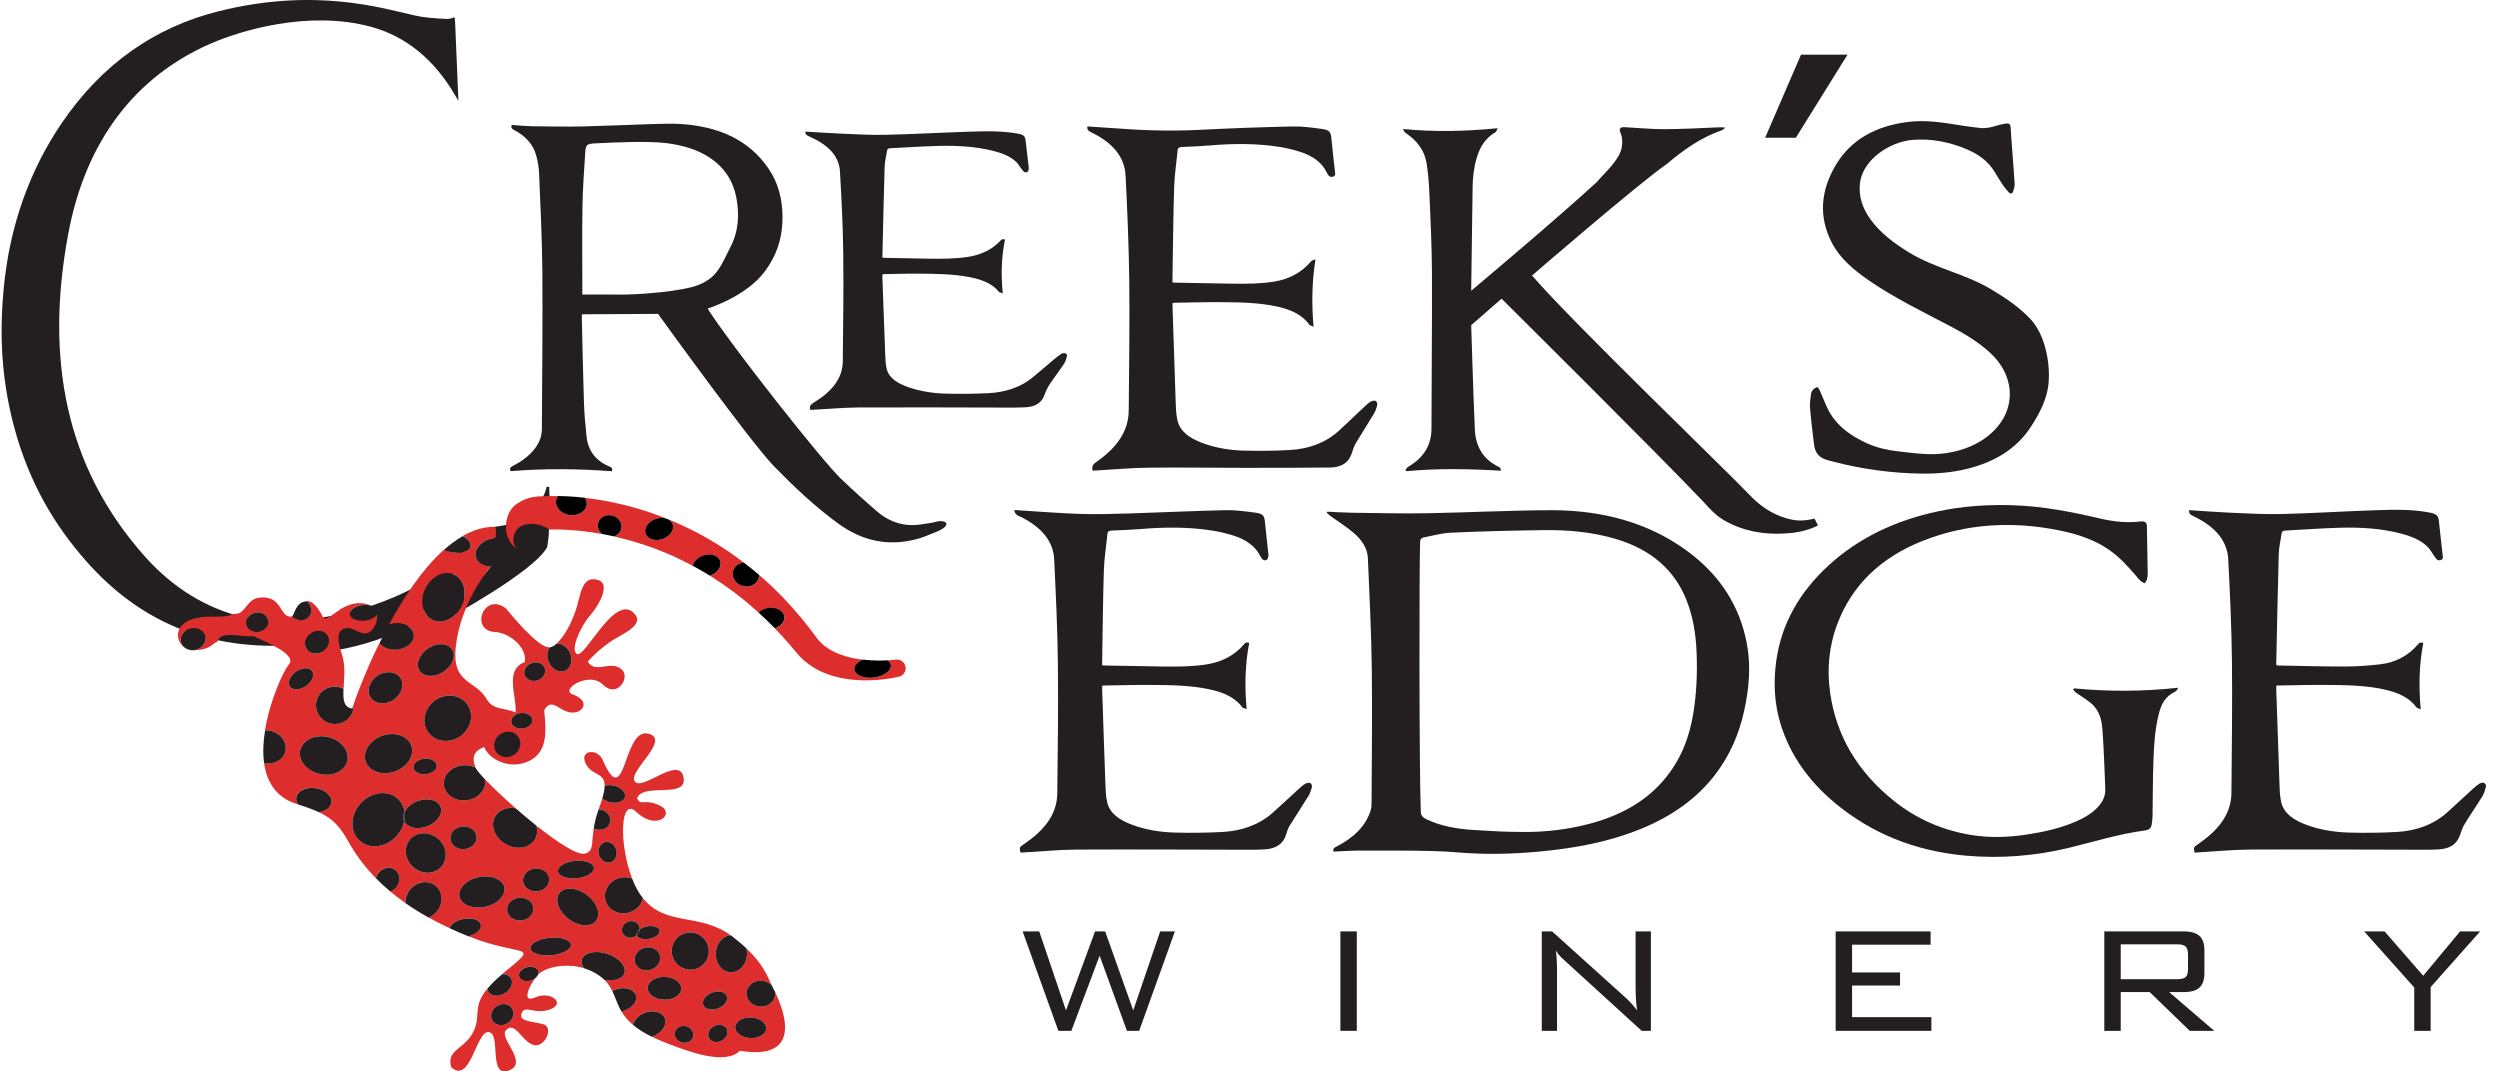 <svg width="161" height="69" viewBox="0 0 161 69" fill="none" xmlns="http://www.w3.org/2000/svg">
<g clip-path="url(#clip0_199_1186)">
<path d="M155.477 66.386V63.594L152.252 59.983H153.568L156.054 62.838L158.429 59.983H159.72L156.534 63.569V66.386H155.475H155.477Z" fill="#231F20"/>
<path d="M135.517 66.386V59.982H140.627C141.093 59.982 141.433 60.079 141.646 60.273C141.859 60.468 141.965 60.783 141.965 61.223V62.65C141.965 63.089 141.859 63.405 141.646 63.6C141.433 63.795 141.093 63.891 140.627 63.891H139.693L142.598 66.386H141.022L138.441 63.891H136.575V66.386H135.517ZM140.218 60.813H136.575V63.06H140.218C140.473 63.06 140.651 63.014 140.754 62.923C140.857 62.831 140.908 62.657 140.908 62.402V61.472C140.908 61.224 140.857 61.053 140.754 60.958C140.651 60.862 140.473 60.814 140.218 60.814V60.813Z" fill="#231F20"/>
<path d="M118.216 66.386V59.982H124.331V60.838H119.274V62.626H122.363V63.469H119.274V65.505H124.381V66.386H118.216Z" fill="#231F20"/>
<path d="M99.29 66.386V59.982H99.954L104.704 64.263C104.934 64.47 105.176 64.739 105.431 65.069C105.365 64.672 105.332 64.147 105.332 63.494V59.982H106.317V66.386H105.726L100.841 61.931C100.66 61.766 100.558 61.671 100.533 61.646C100.402 61.514 100.29 61.368 100.2 61.212C100.249 61.592 100.273 62.059 100.273 62.614V66.387H99.289L99.29 66.386Z" fill="#231F20"/>
<path d="M86.32 66.386V59.982H87.378V66.386H86.32Z" fill="#231F20"/>
<path d="M68.158 66.386L65.857 59.982H66.927L68.649 65.069L70.52 59.982H71.172L72.981 65.069L74.716 59.982H75.664L73.363 66.386H72.575L70.816 61.546L68.994 66.386H68.158Z" fill="#231F20"/>
<path d="M65.327 32.844C66.717 32.93 68.105 33.046 69.496 33.094C70.56 33.131 71.629 33.099 72.695 33.067C74.769 33.004 76.84 32.902 78.913 32.855C79.552 32.84 80.2 32.929 80.835 33.014C81.348 33.082 81.425 33.211 81.463 33.627C81.526 34.321 81.623 35.013 81.686 35.706C81.697 35.827 81.657 36.024 81.563 36.064C81.359 36.15 81.24 35.965 81.181 35.844C80.845 35.154 80.211 34.73 79.393 34.478C78.971 34.349 78.533 34.243 78.091 34.172C76.553 33.928 75.004 33.939 73.45 34.07C72.841 34.122 72.227 34.143 71.615 34.167C71.436 34.175 71.335 34.212 71.319 34.374C71.243 35.148 71.115 35.922 71.09 36.699C71.029 38.672 71.012 40.645 70.979 42.617C70.979 42.686 70.979 42.754 70.979 42.849C71.079 42.853 71.167 42.859 71.255 42.86C72.465 42.882 73.675 42.907 74.885 42.923C75.826 42.935 76.765 42.935 77.696 42.789C78.711 42.628 79.509 42.197 80.1 41.506C80.184 41.407 80.261 41.332 80.451 41.403C80.182 42.791 80.15 44.194 80.284 45.666C80.156 45.615 80.041 45.6 80.002 45.548C79.519 44.895 78.763 44.581 77.904 44.396C76.69 44.135 75.445 44.12 74.203 44.11C73.178 44.101 72.153 44.133 71.128 44.147C71.088 44.147 71.047 44.154 70.98 44.161C70.98 44.248 70.978 44.33 70.98 44.41C71.047 46.423 71.111 48.437 71.187 50.45C71.203 50.863 71.21 51.283 71.308 51.685C71.486 52.424 72.147 52.835 72.935 53.125C73.787 53.439 74.696 53.589 75.62 53.616C76.65 53.647 77.685 53.633 78.714 53.58C79.98 53.513 81.09 53.115 81.964 52.339C82.518 51.848 83.05 51.342 83.596 50.845C83.737 50.717 83.877 50.586 84.043 50.482C84.127 50.429 84.285 50.396 84.374 50.425C84.444 50.449 84.509 50.591 84.49 50.666C84.439 50.872 84.374 51.083 84.26 51.269C83.869 51.908 83.447 52.535 83.054 53.173C82.947 53.348 82.885 53.545 82.828 53.738C82.65 54.33 82.19 54.659 81.445 54.701C81.169 54.717 80.891 54.725 80.614 54.725C76.857 54.719 73.099 54.695 69.342 54.714C68.177 54.719 67.014 54.836 65.849 54.901C65.808 54.904 65.766 54.901 65.725 54.901C65.624 54.589 65.667 54.546 65.948 54.356C67.199 53.513 68.071 52.486 68.088 51.108C68.122 48.307 68.159 45.505 68.127 42.705C68.102 40.478 67.995 38.25 67.889 36.024C67.834 34.87 67.097 34.018 65.945 33.39C65.875 33.352 65.807 33.309 65.73 33.283C65.508 33.208 65.354 33.09 65.327 32.885V32.843V32.844Z" fill="#231F20"/>
<path d="M85.888 54.846C85.818 54.685 85.895 54.61 86.057 54.527C87.147 53.97 87.949 53.222 88.273 52.182C88.318 52.036 88.329 51.882 88.329 51.731C88.34 48.833 88.382 45.935 88.343 43.037C88.311 40.672 88.193 38.307 88.092 35.942C88.065 35.304 87.694 34.755 87.162 34.306C86.695 33.911 86.155 33.574 85.65 33.209C85.569 33.151 85.508 33.075 85.437 33.007C85.454 32.988 85.471 32.971 85.487 32.952C86.01 32.976 86.531 33.014 87.053 33.02C88.695 33.04 90.337 33.082 91.977 33.052C94.302 33.011 97.64 32.855 99.964 32.857C103.234 32.861 106.13 33.678 108.519 35.384C110.754 36.98 112.054 39.036 112.504 41.485C112.767 42.913 112.641 44.354 112.319 45.803C111.999 47.24 111.429 48.614 110.454 49.889C109.276 51.428 107.659 52.568 105.685 53.376C103.989 54.071 102.203 54.468 100.37 54.703C98.735 54.912 97.098 55.018 95.466 54.98C94.04 54.947 93.621 54.837 92.191 54.805C90.635 54.769 89.078 54.775 87.522 54.778C86.981 54.778 86.442 54.821 85.887 54.844L85.888 54.846ZM91.496 52.262C91.505 52.495 91.61 52.64 91.856 52.758C92.808 53.212 93.86 53.389 94.931 53.453C96.306 53.534 96.804 53.574 98.183 53.579C99.54 53.584 100.894 53.425 102.223 53.088C104.213 52.584 105.889 51.695 107.117 50.27C108.258 48.946 108.8 47.471 109.05 45.933C109.26 44.637 109.313 43.341 109.262 42.05C109.217 40.874 109.042 39.724 108.601 38.624C107.84 36.725 106.355 35.386 104.024 34.699C102.559 34.267 101.015 34.121 99.434 34.14C97.716 34.161 95.106 34.221 93.392 34.308C92.82 34.338 92.258 34.502 91.693 34.61C91.537 34.64 91.466 34.728 91.458 34.866C91.396 35.954 91.392 49.499 91.499 52.264L91.496 52.262Z" fill="#231F20"/>
<path d="M133.578 44.332C135.788 44.544 137.997 44.536 140.285 44.291C140.195 44.411 140.167 44.502 140.096 44.534C139.418 44.848 139.185 45.374 139.038 45.938C138.771 46.962 138.716 48.004 138.68 49.042C138.637 50.207 138.645 51.374 138.624 52.54C138.621 52.732 138.599 52.925 138.565 53.115C138.529 53.311 138.424 53.443 138.133 53.482C136.446 53.706 134.857 54.207 133.23 54.601C131.058 55.128 128.834 55.303 126.587 55.103C123.285 54.81 120.501 53.642 118.201 51.737C116.479 50.311 115.304 48.633 114.694 46.708C114.258 45.335 114.199 43.943 114.394 42.542C114.723 40.192 115.872 38.125 117.824 36.356C119.711 34.647 122.056 33.514 124.81 32.929C126.395 32.592 128.007 32.485 129.648 32.538C131.566 32.599 133.406 32.965 135.233 33.39C136.089 33.59 136.945 33.688 137.833 33.584C138.125 33.549 138.253 33.639 138.259 33.879C138.283 34.907 138.3 35.933 138.314 36.961C138.315 37.09 138.287 37.222 138.25 37.349C138.228 37.425 138.162 37.491 138.117 37.563C138.035 37.52 137.937 37.486 137.875 37.429C137.762 37.326 137.668 37.209 137.571 37.095C137.054 36.492 136.523 35.898 135.828 35.411C134.891 34.755 133.769 34.387 132.585 34.15C129.611 33.557 126.7 33.717 123.925 34.791C121.075 35.894 119.267 37.728 118.344 40.13C117.778 41.605 117.642 43.117 117.865 44.648C118.256 47.339 119.584 49.679 121.995 51.596C123.372 52.692 125.002 53.448 126.922 53.769C128.149 53.974 129.371 53.924 130.591 53.735C131.676 53.568 132.729 53.325 133.706 52.898C134.263 52.653 134.765 52.355 135.137 51.935C135.434 51.6 135.599 51.228 135.581 50.814C135.526 49.559 135.492 48.305 135.401 47.051C135.356 46.427 135.243 45.789 134.677 45.3C134.381 45.045 134.017 44.839 133.692 44.605C133.616 44.55 133.57 44.469 133.509 44.4C133.533 44.378 133.556 44.354 133.581 44.332H133.578Z" fill="#231F20"/>
<path d="M140.959 32.852C141.856 32.909 142.734 32.98 143.613 33.017C144.72 33.063 145.83 33.131 146.936 33.104C148.95 33.053 150.963 32.926 152.978 32.859C154.142 32.819 155.314 32.786 156.464 33.008C156.944 33.1 157.035 33.219 157.073 33.62C157.138 34.313 157.229 35.005 157.302 35.699C157.317 35.837 157.384 36.018 157.163 36.074C156.946 36.128 156.869 35.945 156.78 35.831C156.645 35.657 156.556 35.458 156.408 35.293C155.97 34.805 155.336 34.554 154.657 34.371C153.354 34.022 152.006 33.949 150.651 33.987C149.494 34.02 148.338 34.109 147.182 34.169C147.029 34.176 146.953 34.221 146.936 34.348C146.876 34.792 146.764 35.235 146.752 35.68C146.685 38.025 146.642 40.371 146.591 42.716C146.591 42.755 146.599 42.795 146.604 42.845C146.665 42.85 146.713 42.856 146.761 42.858C148.181 42.882 149.601 42.927 151.022 42.923C151.782 42.921 152.548 42.869 153.302 42.779C154.325 42.657 155.115 42.195 155.712 41.507C155.832 41.37 155.833 41.37 156.063 41.396C155.789 42.795 155.762 44.203 155.895 45.681C155.758 45.619 155.652 45.6 155.614 45.548C155.133 44.895 154.376 44.58 153.517 44.395C152.304 44.133 151.057 44.119 149.815 44.109C148.79 44.1 147.765 44.132 146.74 44.146C146.7 44.146 146.659 44.153 146.592 44.159C146.592 44.247 146.589 44.328 146.592 44.408C146.659 46.422 146.724 48.437 146.797 50.45C146.812 50.856 146.818 51.269 146.911 51.665C147.085 52.404 147.736 52.822 148.524 53.116C149.382 53.436 150.301 53.587 151.232 53.616C152.262 53.647 153.297 53.634 154.326 53.58C155.592 53.513 156.701 53.114 157.576 52.338C158.129 51.846 158.661 51.34 159.208 50.843C159.354 50.71 159.505 50.578 159.674 50.467C159.746 50.419 159.889 50.388 159.964 50.415C160.036 50.443 160.116 50.562 160.101 50.626C160.052 50.84 159.996 51.061 159.88 51.253C159.508 51.863 159.097 52.455 158.725 53.063C158.591 53.281 158.511 53.524 158.431 53.761C158.237 54.347 157.788 54.662 157.051 54.701C156.775 54.716 156.497 54.725 156.219 54.724C152.461 54.717 148.705 54.694 144.947 54.712C143.782 54.717 142.619 54.835 141.454 54.901C141.412 54.904 141.371 54.901 141.33 54.901C141.242 54.568 141.275 54.552 141.585 54.341C142.833 53.486 143.693 52.451 143.704 51.061C143.726 48.232 143.769 45.403 143.737 42.574C143.712 40.388 143.611 38.202 143.498 36.017C143.433 34.757 142.578 33.88 141.29 33.257C141.011 33.123 141.011 33.124 140.961 32.854L140.959 32.852Z" fill="#231F20"/>
<path d="M28.658 39.913C28.658 39.851 31.25 37.027 31.648 36.426C31.451 36.413 31.435 34.655 31.848 34.826V33.931C32.093 33.89 32.338 33.848 32.582 33.807C32.744 33.908 32.905 34.011 33.068 34.111C33.215 34.202 33.438 34.976 33.544 35.093C33.664 35.224 35.242 35.222 35.242 35.222C34.455 36.785 28.734 39.898 28.658 39.913Z" fill="#231F20"/>
<path d="M35.394 33.806C35.143 33.813 34.892 33.823 34.901 33.453C34.901 33.408 34.849 33.318 34.826 33.319C34.524 33.334 34.745 33.05 34.624 32.967C34.285 32.84 34.189 33.168 33.979 33.31H33.118C33.103 33.039 34.526 32.2 34.742 32.161C35.066 32.102 35.198 31.346 35.198 31.346L35.37 31.358C35.37 31.358 35.378 31.841 35.395 32.081V33.806H35.394Z" fill="#231F20"/>
<path d="M123.792 30.502C121.823 30.476 119.895 30.215 118.008 29.715C117.97 29.705 117.933 29.694 117.894 29.686C117.188 29.531 116.896 29.239 116.82 28.597C116.728 27.823 116.629 27.048 116.566 26.272C116.541 25.968 116.595 25.659 116.632 25.354C116.643 25.261 116.701 25.163 116.769 25.09C116.833 25.02 116.934 24.958 117.03 24.933C117.06 24.926 117.15 25.048 117.182 25.121C117.341 25.479 117.483 25.844 117.645 26.201C118.145 27.312 119.087 28.035 120.26 28.56C120.89 28.843 121.562 28.99 122.25 29.067C123.041 29.156 123.839 29.276 124.628 29.245C126.189 29.185 127.716 28.592 128.656 27.464C129.841 26.039 129.648 24.118 128.225 22.777C127.452 22.049 126.531 21.494 125.568 20.99C123.858 20.097 121.958 19.163 120.387 18.082C119.405 17.406 118.5 16.654 117.971 15.632C117.085 13.919 117.268 12.219 118.246 10.593C119.218 8.98 120.801 8.126 122.819 7.859C124.042 7.696 125.224 7.907 126.413 8.096C126.778 8.154 127.146 8.198 127.513 8.24C127.882 8.282 128.232 8.204 128.579 8.093C128.756 8.036 128.941 7.996 129.125 7.964C129.385 7.918 129.469 7.985 129.485 8.224C129.514 8.658 129.542 9.094 129.576 9.528C129.633 10.299 129.7 11.07 129.744 11.841C129.754 12.009 129.695 12.185 129.638 12.349C129.591 12.485 129.465 12.496 129.368 12.389C129.223 12.232 129.086 12.068 128.97 11.894C128.784 11.618 128.616 11.33 128.443 11.048C128.044 10.401 127.443 9.951 126.707 9.634C125.599 9.158 124.429 8.912 123.2 9.007C121.673 9.125 119.991 10.287 119.789 11.745C119.669 12.616 119.939 13.414 120.472 14.145C121.111 15.023 122 15.68 122.952 16.264C124.63 17.292 126.55 17.623 128.238 18.636C129.164 19.192 130.051 19.786 130.772 20.558C131.719 21.574 132.048 23.413 131.925 24.705C131.833 25.694 131.344 26.641 130.776 27.506C129.848 28.918 128.44 29.757 126.697 30.189C125.748 30.424 124.775 30.511 123.792 30.501V30.502Z" fill="#231F20"/>
<path d="M115.984 3.521H118.979L115.654 8.868H113.676L115.984 3.521Z" fill="#231F20"/>
<path d="M90.505 30.28C90.565 30.206 90.608 30.106 90.686 30.061C91.665 29.492 92.185 28.694 92.187 27.598C92.192 24.235 92.231 20.873 92.217 17.51C92.209 15.82 92.124 14.128 92.052 12.438C92.023 11.786 91.973 11.129 91.866 10.484C91.73 9.669 91.24 9.041 90.525 8.562C90.445 8.509 90.396 8.418 90.358 8.308C92.379 8.505 94.373 8.462 96.451 8.257C96.386 8.379 96.37 8.481 96.309 8.515C95.648 8.893 95.31 9.477 95.109 10.144C94.921 10.763 94.843 11.398 94.836 12.043C94.809 14.184 94.745 18.724 94.745 18.724C94.745 18.724 100.335 14.035 102.84 11.718C103.395 11.056 104.28 10.337 104.44 9.492C104.502 9.159 104.482 8.835 104.348 8.518C104.255 8.298 104.349 8.176 104.606 8.189C105.461 8.234 106.315 8.319 107.169 8.32C108.09 8.321 109.665 8.247 110.586 8.205C110.747 8.198 110.91 8.189 111.102 8.221C111.031 8.278 110.969 8.358 110.887 8.387C109.534 8.857 108.41 9.657 107.356 10.551C105.453 11.872 98.661 17.744 98.661 17.744C101.39 20.89 111.229 30.346 112.666 31.867C113.323 32.564 114.115 33.124 115.096 33.394C115.545 33.517 116.054 33.6 116.854 33.397C116.924 33.533 116.994 33.67 117.077 33.833C117.044 33.852 116.994 33.885 116.939 33.911C116.298 34.201 115.613 34.323 114.909 34.36C113.545 34.433 112.258 34.201 111.073 33.531C110.528 33.224 110.122 32.789 109.728 32.343C106.898 29.354 96.701 19.236 96.701 19.236L94.745 20.941C94.745 20.941 94.879 25.427 94.981 27.667C95.03 28.72 95.487 29.586 96.556 30.084C96.622 30.115 96.649 30.22 96.672 30.315C94.622 30.194 92.597 30.154 90.574 30.343C90.552 30.322 90.528 30.301 90.507 30.28H90.505Z" fill="#231F20"/>
<path d="M70.367 30.308C70.285 30.043 70.387 29.899 70.634 29.727C71.859 28.876 72.681 27.826 72.691 26.427C72.71 23.674 72.756 20.919 72.725 18.165C72.7 15.884 72.601 13.603 72.489 11.323C72.428 10.056 71.594 9.171 70.333 8.551C70.143 8.457 69.979 8.373 70.029 8.142C70.477 8.171 70.939 8.196 71.4 8.233C73.353 8.389 75.307 8.462 77.271 8.361C79.26 8.258 81.252 8.188 83.244 8.144C83.876 8.13 84.516 8.22 85.145 8.305C85.619 8.368 85.705 8.511 85.742 8.914C85.804 9.611 85.893 10.306 85.966 11.004C85.98 11.143 86.046 11.325 85.831 11.382C85.619 11.439 85.518 11.26 85.46 11.138C85.131 10.443 84.505 10.024 83.707 9.771C83.304 9.643 82.883 9.539 82.46 9.47C80.957 9.226 79.445 9.236 77.928 9.366C77.341 9.417 76.75 9.44 76.161 9.464C75.971 9.471 75.854 9.502 75.836 9.687C75.766 10.467 75.639 11.245 75.616 12.025C75.556 13.994 75.54 15.964 75.507 17.934C75.506 18.016 75.507 18.097 75.507 18.19C75.588 18.196 75.643 18.202 75.698 18.203C76.929 18.226 78.159 18.253 79.39 18.269C80.283 18.28 81.177 18.277 82.061 18.134C83.052 17.974 83.827 17.537 84.416 16.849C84.478 16.776 84.591 16.735 84.716 16.703C84.49 18.139 84.462 19.554 84.593 21.04C84.46 20.979 84.356 20.961 84.319 20.909C83.85 20.25 83.11 19.934 82.272 19.748C81.08 19.483 79.855 19.47 78.634 19.459C77.642 19.451 76.649 19.483 75.657 19.497C75.618 19.497 75.578 19.505 75.511 19.511C75.511 19.599 75.509 19.68 75.511 19.76C75.577 21.785 75.639 23.809 75.712 25.834C75.726 26.248 75.735 26.67 75.829 27.075C76.003 27.818 76.649 28.231 77.417 28.522C78.249 28.838 79.137 28.988 80.038 29.017C81.044 29.048 82.055 29.035 83.059 28.981C84.294 28.914 85.378 28.514 86.232 27.734C86.773 27.24 87.293 26.731 87.825 26.231C87.957 26.108 88.087 25.978 88.242 25.88C88.333 25.823 88.493 25.781 88.585 25.812C88.654 25.835 88.714 25.991 88.695 26.073C88.648 26.273 88.58 26.478 88.471 26.659C88.092 27.295 87.683 27.919 87.304 28.555C87.191 28.744 87.131 28.956 87.065 29.162C86.873 29.773 86.41 30.102 85.645 30.109C83.839 30.125 82.035 30.131 80.229 30.13C78.129 30.13 76.027 30.094 73.927 30.119C72.781 30.132 71.637 30.242 70.492 30.307C70.451 30.31 70.411 30.307 70.363 30.307L70.367 30.308Z" fill="#231F20"/>
<path d="M51.878 8.474C52.658 8.52 53.431 8.577 54.206 8.608C55.15 8.646 56.099 8.703 57.043 8.682C58.84 8.64 60.633 8.536 62.43 8.481C63.456 8.448 64.488 8.419 65.501 8.599C65.957 8.68 66.022 8.763 66.057 9.117C66.112 9.675 66.198 10.231 66.253 10.79C66.263 10.889 66.23 11.049 66.148 11.082C65.968 11.155 65.887 11 65.808 10.907C65.684 10.762 65.603 10.594 65.469 10.456C65.082 10.061 64.523 9.856 63.926 9.708C62.786 9.426 61.606 9.368 60.42 9.397C59.394 9.423 58.369 9.497 57.342 9.545C57.205 9.551 57.144 9.591 57.128 9.693C57.077 10.037 56.981 10.38 56.971 10.726C56.912 12.665 56.871 14.605 56.826 16.544C56.826 16.555 56.832 16.566 56.842 16.598C56.912 16.601 56.99 16.606 57.067 16.607C58.133 16.624 58.758 16.645 59.823 16.659C60.651 16.669 61.48 16.669 62.299 16.55C63.194 16.419 63.893 16.067 64.418 15.508C64.522 15.397 64.523 15.398 64.725 15.421C64.488 16.554 64.46 17.694 64.578 18.89C64.465 18.847 64.363 18.835 64.329 18.792C63.903 18.261 63.236 18.006 62.48 17.855C61.411 17.643 60.314 17.632 59.22 17.623C58.317 17.616 57.855 17.642 56.952 17.654C56.917 17.654 56.882 17.66 56.825 17.667C56.825 17.735 56.822 17.794 56.825 17.854C56.885 19.496 56.941 21.138 57.006 22.78C57.019 23.111 57.024 23.445 57.106 23.767C57.26 24.368 57.834 24.707 58.528 24.946C59.285 25.205 60.092 25.328 60.913 25.35C61.82 25.375 62.732 25.365 63.638 25.321C64.743 25.266 65.717 24.947 66.483 24.321C66.977 23.919 67.449 23.502 67.935 23.095C68.068 22.983 68.209 22.874 68.363 22.778C68.419 22.743 68.541 22.726 68.603 22.748C68.664 22.769 68.731 22.858 68.719 22.905C68.673 23.084 68.627 23.27 68.522 23.431C68.226 23.881 67.886 24.315 67.59 24.765C67.447 24.984 67.338 25.218 67.255 25.454C67.086 25.933 66.686 26.2 66.029 26.231C65.786 26.243 65.541 26.25 65.296 26.25C61.987 26.245 58.678 26.226 55.369 26.24C54.344 26.245 53.319 26.34 52.294 26.393C52.258 26.395 52.221 26.393 52.176 26.393C52.137 26.208 52.153 26.082 52.389 25.939C53.508 25.261 54.263 24.414 54.274 23.285C54.299 20.974 54.333 18.663 54.305 16.354C54.284 14.582 54.195 12.812 54.094 11.042C54.037 10.018 53.285 9.303 52.146 8.803C51.973 8.727 51.834 8.654 51.874 8.474H51.878Z" fill="#231F20"/>
<path d="M37.478 20.251C37.474 20.33 37.466 20.398 37.468 20.467C37.512 22.288 37.547 24.109 37.607 25.93C37.631 26.659 37.697 27.39 37.775 28.116C37.87 29.002 38.341 29.653 39.214 30.03C39.341 30.084 39.493 30.131 39.399 30.348C37.237 30.185 35.062 30.164 32.882 30.343C32.807 30.183 32.855 30.095 33.009 30.016C33.579 29.726 34.088 29.363 34.468 28.856C34.748 28.484 34.896 28.071 34.897 27.615C34.912 24.253 34.953 20.892 34.928 17.53C34.912 15.4 34.803 13.27 34.717 11.142C34.702 10.767 34.633 10.385 34.534 10.021C34.331 9.271 33.813 8.742 33.105 8.372C32.958 8.295 32.892 8.21 32.959 8.045C33.392 8.075 33.829 8.123 34.266 8.129C35.37 8.145 36.475 8.165 37.578 8.141C38.638 8.119 40.687 8.03 41.748 7.998C42.53 7.975 43.321 7.936 44.097 8.004C46.324 8.2 48.219 9.002 49.479 10.837C50.125 11.777 50.384 12.827 50.394 13.938C50.406 15.252 50.05 16.436 49.217 17.527C48.145 18.93 46.142 19.691 45.575 19.866C45.607 19.919 45.64 19.979 45.677 20.037C47.152 22.329 52.94 29.673 54.169 30.844C54.93 31.568 55.712 32.275 56.512 32.961C56.972 33.356 57.515 33.638 58.14 33.76C58.64 33.859 59.133 33.817 59.626 33.722C59.678 33.712 59.983 33.685 60.227 33.614C60.923 33.41 61.441 33.817 60.2 34.29C59.836 34.428 59.544 34.569 59.204 34.67C57.287 35.233 55.556 34.861 53.986 33.72C52.478 32.624 51.143 31.355 49.857 30.04C48.329 28.476 42.379 20.214 42.379 20.214C42.379 20.214 38.607 20.235 37.665 20.239C37.608 20.239 37.549 20.246 37.477 20.251H37.478ZM37.504 18.97C38.353 18.97 39.167 18.963 39.981 18.971C41.132 18.981 43.996 18.77 45.043 18.326C46.242 17.817 46.439 17.065 47.029 15.933C47.562 14.911 47.63 13.831 47.42 12.727C47.216 11.656 46.659 10.788 45.709 10.156C44.864 9.595 43.903 9.34 42.895 9.216C41.708 9.069 39.532 9.173 38.347 9.232C37.772 9.26 37.722 9.315 37.686 9.865C37.614 11.001 37.529 12.139 37.511 13.276C37.482 15.089 37.503 16.905 37.503 18.719C37.503 18.794 37.503 18.871 37.503 18.971L37.504 18.97Z" fill="#231F20"/>
<path d="M17.655 41.592C14.802 41.592 12.321 41.002 10.071 39.791C7.871 38.605 5.945 36.852 4.182 34.43C2.245 31.772 0.974 28.642 0.403 25.128C0.068 23.068 0.014 20.925 0.238 18.576C0.616 14.597 1.875 11.015 3.978 7.924C6.57 4.112 9.979 1.753 14.064 0.729C20.284 -0.83 24.599 0.524 26.721 0.999C27.35 1.14 27.984 1.176 28.596 1.21L28.733 1.218C28.751 1.218 28.769 1.219 28.788 1.219C28.972 1.219 29.136 1.167 29.279 1.108C29.295 1.234 29.306 1.358 29.311 1.482C29.382 3.078 29.452 4.762 29.522 6.491C29.443 6.362 29.365 6.233 29.289 6.103C28.01 3.916 26.22 2.356 23.894 1.727C19.805 0.621 15.413 2.01 13.61 2.789C8.769 4.882 5.523 9.01 4.395 15.059C2.906 23.04 4.181 30.008 9.268 35.769C11.107 37.851 13.296 39.199 15.772 39.772C16.435 39.926 17.147 40.001 17.945 40.001C18.3 40.001 18.676 39.986 19.096 39.956C21.382 39.794 23.555 39.263 25.558 38.378C26.697 37.875 28.159 37.127 29.357 35.811C29.555 35.594 29.739 35.363 29.917 35.127C29.602 35.931 29.262 36.788 28.91 37.631C28.676 38.188 28.28 38.617 27.663 38.979C27.151 39.28 26.631 40.22 26.106 40.466C24.4 41.266 22.633 41.778 20.835 41.993C20.297 42.057 19.758 41.439 19.264 41.48C18.975 41.503 18.701 41.523 18.449 41.541C18.201 41.56 17.977 41.576 17.789 41.592H17.655Z" fill="#231F20"/>
<path d="M58.316 42.966C58.281 42.662 58.007 42.444 57.706 42.48L57.681 42.483C57.567 42.496 57.421 42.51 57.288 42.519C57.248 42.521 57.208 42.522 57.167 42.525C57.358 42.663 57.432 42.855 57.337 43.059C57.167 43.425 56.519 43.688 55.891 43.646C55.263 43.604 54.892 43.275 55.062 42.908C55.142 42.737 55.329 42.588 55.569 42.483C55.199 42.44 54.837 42.373 54.492 42.274C53.996 42.131 53.538 41.928 53.165 41.646C52.977 41.507 52.812 41.349 52.67 41.175C52.635 41.132 52.601 41.087 52.569 41.042L52.439 40.865C52.349 40.746 52.261 40.622 52.166 40.504C51.43 39.549 50.624 38.641 49.748 37.801C49.468 37.535 49.18 37.278 48.887 37.027C48.887 37.084 48.882 37.141 48.87 37.197C48.773 37.614 48.324 37.865 47.865 37.756C47.407 37.649 47.113 37.223 47.208 36.808C47.282 36.487 47.566 36.266 47.901 36.229C47.578 35.982 47.248 35.743 46.911 35.515C44.894 34.148 42.632 33.134 40.264 32.535C39.415 32.323 38.552 32.163 37.679 32.063C37.763 32.199 37.805 32.354 37.784 32.512C37.73 32.947 37.243 33.245 36.698 33.176C36.152 33.106 35.753 32.697 35.808 32.261C35.823 32.145 35.869 32.039 35.938 31.947C35.553 31.939 35.165 31.943 34.772 31.965C34.458 31.978 34.14 32.026 33.829 32.15C33.674 32.21 33.524 32.3 33.369 32.391C32.592 32.847 32.585 33.812 32.585 33.812C32.585 33.812 32.413 35.205 33.929 35.666C33.929 35.411 33.929 35.314 33.929 35.216C33.929 34.689 34.14 34.301 34.652 34.134C34.733 34.132 34.815 34.127 34.897 34.121C35.428 34.089 35.972 34.092 36.515 34.121C37.263 34.164 38.013 34.254 38.756 34.388C38.559 34.218 38.459 33.964 38.518 33.712C38.605 33.337 39.01 33.111 39.423 33.209C39.837 33.306 40.101 33.689 40.015 34.064C39.961 34.3 39.782 34.475 39.554 34.55C39.626 34.566 39.697 34.582 39.769 34.599C40.841 34.855 41.894 35.194 42.913 35.623C43.496 35.868 44.063 36.144 44.619 36.445C44.694 36.072 45.118 35.753 45.595 35.721C46.09 35.688 46.453 35.977 46.406 36.37C46.368 36.681 46.083 36.961 45.721 37.08C45.765 37.107 45.81 37.135 45.854 37.162C46.795 37.751 47.689 38.423 48.528 39.16C48.64 39.258 48.748 39.36 48.859 39.46C49.073 39.232 49.447 39.101 49.818 39.149C50.311 39.212 50.612 39.569 50.49 39.944C50.413 40.183 50.181 40.372 49.896 40.462C50.24 40.816 50.574 41.179 50.895 41.555C50.988 41.661 51.076 41.772 51.167 41.879L51.308 42.046C51.365 42.115 51.424 42.183 51.486 42.248C51.732 42.51 52.01 42.738 52.303 42.927C52.892 43.306 53.533 43.533 54.165 43.663C54.8 43.79 55.43 43.829 56.049 43.811C56.359 43.801 56.666 43.777 56.972 43.739C57.124 43.72 57.276 43.698 57.429 43.672C57.584 43.645 57.726 43.618 57.898 43.577C58.168 43.514 58.353 43.255 58.32 42.971L58.316 42.966ZM43.347 34.006C43.3 34.398 42.859 34.742 42.363 34.777C41.867 34.81 41.504 34.52 41.552 34.128C41.599 33.736 42.04 33.392 42.536 33.357C43.032 33.324 43.395 33.614 43.347 34.006Z" fill="#DE2D2D"/>
<path d="M49.916 63.884C49.924 63.934 49.927 63.987 49.924 64.04C49.901 64.502 49.467 64.853 48.955 64.828C48.444 64.8 48.049 64.406 48.072 63.944C48.095 63.483 48.529 63.131 49.041 63.157C49.305 63.171 49.539 63.284 49.699 63.453C49.437 62.899 49.167 62.116 48.072 61.077C48.101 61.202 48.115 61.334 48.108 61.471C48.073 62.131 47.596 62.643 47.041 62.614C46.485 62.585 46.062 62.026 46.096 61.366C46.128 60.753 46.542 60.268 47.046 60.225C45.022 58.77 42.894 59.683 41.405 57.842C41.312 58.267 40.976 58.636 40.503 58.77C39.842 58.956 39.166 58.61 38.996 57.995C38.826 57.381 39.224 56.731 39.886 56.544C40.172 56.463 40.461 56.483 40.71 56.58C39.861 54.389 39.921 51.277 40.977 52.285C42.304 53.553 43.511 52.401 42.514 51.891C41.517 51.381 41.268 51.956 41.027 51.402C41.425 50.376 44.225 51.465 44.028 50.108C43.803 48.567 41.377 50.969 40.883 50.333C40.39 49.696 43.308 47.571 41.708 47.242C40.108 46.914 40.301 52.308 38.836 48.995C38.553 48.186 37.328 48.27 37.691 49.111C38.073 49.996 38.944 49.689 38.938 50.603C39.106 50.55 39.317 50.542 39.535 50.593C39.997 50.7 40.319 51.026 40.251 51.322C40.184 51.617 39.755 51.77 39.291 51.663C39.089 51.616 38.916 51.528 38.788 51.418C38.737 51.594 38.672 51.789 38.589 52.011C38.575 52.048 38.563 52.082 38.551 52.118C38.604 52.12 38.656 52.127 38.71 52.139C39.115 52.233 39.377 52.594 39.297 52.947C39.216 53.3 38.824 53.51 38.42 53.416C38.355 53.401 38.293 53.378 38.237 53.349C38.082 54.342 38.242 54.803 37.691 54.969C37.225 55.122 35.909 54.257 34.536 53.163C34.625 53.452 34.612 53.753 34.471 54.014C34.154 54.605 33.316 54.768 32.599 54.378C31.883 53.988 31.557 53.193 31.874 52.6C32.113 52.155 32.648 51.953 33.204 52.048C32.417 51.359 31.702 50.679 31.224 50.176C31.232 50.212 31.238 50.248 31.242 50.285C31.3 50.908 30.751 51.47 30.016 51.539C29.281 51.61 28.638 51.161 28.58 50.538C28.521 49.915 29.07 49.352 29.805 49.283C30.108 49.255 30.394 49.314 30.63 49.437C30.322 48.696 30.586 48.334 31.18 48.106C31.45 48.844 32.748 49.607 34.026 49.031C35.304 48.455 35.175 47.033 35.045 45.743C35.554 44.832 36.03 45.89 36.882 45.89C37.602 45.89 38.005 45.12 36.887 44.722C36.022 44.413 37.95 43.213 38.815 44.078C39.75 45.013 40.612 43.625 40.048 43.12C39.309 42.459 38.369 43.45 37.852 42.606C38.379 42.023 38.77 41.721 39.264 41.359C39.899 40.892 41.533 40.316 40.881 39.547C39.645 38.084 37.713 42.354 37.167 42.119C36.7 41.916 37.346 40.382 38.002 39.635C38.657 38.889 39.276 37.627 38.567 37.371C37.432 36.961 37.392 38.392 37.081 39.297C36.769 40.204 36.356 40.963 35.85 41.441C36.176 41.417 36.528 41.646 36.701 42.029C36.913 42.496 36.78 43.014 36.405 43.186C36.031 43.359 35.556 43.119 35.345 42.652C35.187 42.304 35.221 41.926 35.403 41.686C35.403 41.686 35.402 41.686 35.401 41.686C34.685 41.787 32.806 39.444 32.582 39.185C31.176 38.092 30.21 40.583 31.874 40.703C32.745 40.726 33.968 41.659 33.792 42.637C32.454 43.143 33.303 44.864 33.2 45.886C32.493 45.55 31.769 45.77 31.332 45.007C30.618 43.758 29.061 44.092 29.36 41.583C29.68 38.91 31.282 36.866 31.599 36.484C31.119 36.467 30.724 36.229 30.632 35.858C30.514 35.372 30.96 34.842 31.631 34.676C31.729 34.651 31.826 34.638 31.921 34.63C31.956 34.232 31.951 33.923 31.853 33.923C31.146 33.923 30.46 34.142 29.802 34.517C30.147 34.709 30.35 34.968 30.297 35.199C30.219 35.539 29.61 35.689 28.937 35.531C28.808 35.501 28.687 35.462 28.576 35.416C27.212 36.637 26.011 38.446 25.053 40.214C25.163 40.177 25.282 40.151 25.406 40.139C26.05 40.078 26.607 40.406 26.649 40.873C26.693 41.339 26.206 41.767 25.564 41.828C25.077 41.873 24.641 41.697 24.438 41.404C23.598 43.109 23.017 44.633 22.773 45.355C22.779 45.462 22.773 45.571 22.748 45.681C22.606 46.329 21.96 46.736 21.305 46.591C20.649 46.445 20.233 45.801 20.375 45.152C20.517 44.504 21.163 44.096 21.818 44.242C21.927 44.267 22.029 44.305 22.123 44.354C22.157 43.727 22.253 42.959 22.055 42.252C21.933 41.823 21.376 40.45 22.424 40.451C22.864 40.451 23.357 41.027 23.838 40.677C24.087 40.522 24.36 39.989 24.277 39.538C24.174 39.745 23.857 39.917 23.466 39.954C22.973 40.001 22.552 39.814 22.527 39.538C22.501 39.261 22.88 39 23.372 38.953C23.546 38.937 23.711 38.949 23.853 38.985C23.7 38.909 23.5 38.857 23.245 38.844C21.827 38.773 21.045 40.319 20.76 39.677C20.702 39.524 20.262 38.727 19.831 38.712C19.806 38.712 19.784 38.715 19.761 38.715C20.036 38.959 20.125 39.338 19.955 39.624C19.76 39.952 19.295 40.034 18.918 39.806C18.869 39.776 18.824 39.741 18.782 39.706C18.776 39.708 18.77 39.712 18.764 39.713C17.971 39.773 18.213 38.32 16.701 38.486C15.912 38.572 15.799 39.495 15.219 39.528C14.639 39.561 15.084 39.729 13.638 39.713C10.59 39.68 11.298 41.92 12.432 41.886C13.566 41.851 13.607 41.488 14.004 41.316C14.192 40.533 15.652 41.094 16.298 40.959C17.039 41.309 19.164 42.136 18.604 42.792C18.282 43.169 17.385 45.056 17.067 47.025C17.181 47.022 17.298 47.031 17.417 47.057C18.074 47.204 18.506 47.786 18.38 48.359C18.257 48.919 17.647 49.261 17.005 49.139C17.174 50.348 17.774 51.367 19.138 51.786C19.157 51.792 19.174 51.797 19.192 51.803C19.097 51.668 19.051 51.517 19.072 51.365C19.131 50.938 19.685 50.663 20.31 50.751C20.935 50.839 21.395 51.256 21.337 51.681C21.292 52.006 20.96 52.243 20.528 52.299C21.487 52.75 21.914 53.269 22.453 54.229C22.907 55.038 23.482 55.815 24.204 56.554C24.236 56.416 24.302 56.282 24.404 56.166C24.703 55.831 25.19 55.782 25.491 56.056C25.792 56.33 25.794 56.822 25.496 57.156C25.389 57.275 25.26 57.358 25.123 57.402C25.43 57.658 25.758 57.91 26.107 58.156C26.091 57.837 26.202 57.502 26.441 57.234C26.893 56.728 27.629 56.654 28.085 57.068C28.542 57.482 28.546 58.228 28.094 58.734C27.951 58.895 27.778 59.012 27.596 59.084C28.022 59.32 28.473 59.55 28.953 59.772C29.002 59.592 29.183 59.41 29.471 59.285C29.965 59.069 30.581 59.098 30.848 59.351C31.114 59.604 30.931 59.984 30.438 60.201C30.349 60.241 30.256 60.272 30.162 60.294C33.681 61.699 34.852 60.667 32.465 62.627C32.422 62.663 32.382 62.696 32.34 62.731C32.585 62.722 32.8 62.812 32.907 62.996C33.079 63.298 32.891 63.733 32.486 63.97C32.081 64.206 31.611 64.153 31.439 63.85C31.408 63.796 31.388 63.737 31.38 63.677C30.423 64.847 30.966 65.401 30.522 66.37C29.963 67.589 28.727 67.565 29.053 68.715C30.302 69.902 30.666 66.329 31.485 66.466C32.305 66.603 31.393 69.527 32.838 68.911C34.001 68.415 32.159 66.874 32.564 66.376C33.134 65.673 33.598 67.056 34.337 67.291C35.075 67.527 35.71 66.149 34.968 65.955C34.225 65.761 33.329 65.787 33.614 65.208C33.859 64.707 34.453 65.379 35.455 64.992C36.457 64.603 35.441 63.794 34.469 64.234C33.63 64.614 33.993 63.639 34.447 63.017C34.365 63.075 34.268 63.123 34.158 63.15C33.814 63.236 33.486 63.111 33.428 62.872C33.369 62.633 33.599 62.368 33.944 62.281C34.288 62.195 34.614 62.319 34.674 62.559C34.691 62.627 34.683 62.696 34.657 62.762C34.661 62.759 34.664 62.755 34.667 62.751C35.087 62.321 36.366 61.978 37.604 62.35C37.472 62.16 37.421 61.959 37.477 61.778C37.616 61.336 38.342 61.175 39.098 61.418C39.854 61.661 40.353 62.216 40.214 62.657C40.094 63.035 39.545 63.206 38.917 63.097C39.15 63.322 39.303 63.559 39.424 63.805C39.515 63.758 39.613 63.718 39.718 63.689C40.293 63.526 40.847 63.712 40.956 64.103C41.065 64.495 40.687 64.945 40.112 65.106C40.08 65.115 40.05 65.123 40.018 65.13C40.187 65.416 40.416 65.707 40.766 66.002C40.83 65.683 41.116 65.369 41.527 65.215C42.088 65.005 42.665 65.172 42.818 65.586C42.971 66.001 42.641 66.507 42.08 66.716C42.04 66.731 41.998 66.745 41.958 66.756C42.24 66.895 42.561 67.036 42.925 67.177C44.307 67.706 46.676 68.627 47.652 67.669C51.785 68.346 50.462 65.009 49.914 63.88L49.916 63.884ZM34.258 42.692C34.619 42.575 34.992 42.731 35.091 43.04C35.191 43.35 34.979 43.697 34.617 43.814C34.256 43.931 33.883 43.776 33.784 43.466C33.685 43.156 33.896 42.81 34.258 42.692ZM33.559 45.92C33.937 45.884 34.263 46.079 34.289 46.355C34.315 46.632 34.03 46.885 33.652 46.92C33.274 46.956 32.947 46.761 32.921 46.485C32.896 46.209 33.181 45.956 33.559 45.92ZM12.552 41.855C12.114 41.93 11.707 41.681 11.642 41.3C11.577 40.918 11.88 40.548 12.319 40.473C12.759 40.398 13.165 40.647 13.229 41.028C13.294 41.409 12.991 41.779 12.552 41.855ZM16.669 40.672C16.283 40.738 15.923 40.519 15.866 40.182C15.809 39.845 16.077 39.518 16.464 39.452C16.851 39.385 17.21 39.605 17.268 39.941C17.324 40.278 17.056 40.605 16.669 40.672ZM20.027 40.789C20.391 40.538 20.859 40.593 21.073 40.91C21.288 41.227 21.165 41.686 20.802 41.936C20.439 42.187 19.97 42.132 19.756 41.815C19.542 41.498 19.664 41.039 20.027 40.789ZM18.667 44.207C18.492 43.948 18.672 43.519 19.07 43.246C19.466 42.974 19.93 42.963 20.103 43.222C20.278 43.481 20.099 43.91 19.701 44.183C19.303 44.455 18.841 44.467 18.667 44.207ZM22.373 48.988C22.228 49.647 21.431 50.031 20.591 49.844C19.752 49.658 19.189 48.972 19.333 48.312C19.477 47.653 20.275 47.27 21.114 47.456C21.953 47.642 22.516 48.328 22.373 48.988ZM30.134 45.415C30.554 46.075 30.311 46.987 29.593 47.451C28.875 47.915 27.952 47.756 27.533 47.096C27.113 46.435 27.356 45.524 28.075 45.06C28.793 44.596 29.715 44.755 30.134 45.415ZM27.415 37.883C27.814 37.084 28.652 36.698 29.286 37.02C29.919 37.342 30.109 38.251 29.71 39.049C29.311 39.849 28.473 40.235 27.84 39.913C27.206 39.591 27.016 38.682 27.415 37.883ZM27.583 41.745C28.164 41.37 28.852 41.407 29.12 41.829C29.388 42.251 29.134 42.897 28.553 43.272C27.972 43.647 27.283 43.61 27.015 43.188C26.747 42.767 27.002 42.12 27.583 41.745ZM27.332 48.86C27.745 48.82 28.103 49.013 28.128 49.289C28.154 49.565 27.84 49.821 27.426 49.86C27.013 49.9 26.655 49.707 26.63 49.431C26.604 49.155 26.918 48.899 27.332 48.86ZM24.324 43.502C24.857 43.157 25.515 43.232 25.792 43.668C26.07 44.105 25.861 44.738 25.327 45.082C24.794 45.426 24.135 45.352 23.859 44.916C23.582 44.479 23.789 43.846 24.324 43.502ZM24.632 47.377C25.446 47.099 26.28 47.392 26.495 48.032C26.709 48.671 26.224 49.415 25.41 49.693C24.597 49.97 23.762 49.678 23.547 49.037C23.333 48.398 23.819 47.654 24.632 47.377ZM25.517 53.872C24.824 54.606 23.756 54.715 23.132 54.115C22.508 53.516 22.563 52.435 23.256 51.702C23.948 50.968 25.016 50.86 25.64 51.459C25.872 51.682 26.011 51.972 26.057 52.287C26.208 51.975 26.549 51.691 26.988 51.555C27.652 51.351 28.285 51.564 28.399 52.033C28.512 52.502 28.067 53.048 27.402 53.254C26.796 53.442 26.219 53.279 26.034 52.894C25.962 53.241 25.789 53.584 25.517 53.872ZM28.454 55.792C28.03 56.314 27.224 56.356 26.653 55.885C26.082 55.413 25.961 54.609 26.384 54.087C26.807 53.565 27.613 53.523 28.185 53.994C28.756 54.466 28.877 55.27 28.454 55.792ZM29.005 54.034C28.968 53.629 29.315 53.267 29.781 53.222C30.247 53.178 30.656 53.47 30.694 53.873C30.732 54.277 30.384 54.641 29.918 54.685C29.452 54.73 29.043 54.437 29.005 54.034ZM31.222 58.404C30.423 58.563 29.691 58.263 29.587 57.733C29.483 57.202 30.047 56.643 30.845 56.484C31.644 56.325 32.377 56.625 32.481 57.155C32.585 57.686 32.021 58.245 31.222 58.404ZM32.67 65.906C32.315 66.113 31.881 66.027 31.702 65.713C31.522 65.4 31.665 64.978 32.021 64.771C32.377 64.564 32.81 64.65 32.99 64.963C33.17 65.277 33.026 65.699 32.67 65.906ZM37.039 55.437C37.678 55.376 38.218 55.578 38.248 55.889C38.277 56.2 37.783 56.501 37.144 56.562C36.506 56.622 35.965 56.42 35.935 56.109C35.906 55.798 36.4 55.497 37.039 55.437ZM34.454 55.941C34.92 55.897 35.329 56.189 35.367 56.593C35.405 56.996 35.057 57.36 34.591 57.404C34.125 57.449 33.716 57.156 33.678 56.753C33.641 56.35 33.988 55.986 34.454 55.941ZM33.572 59.277C33.106 59.322 32.697 59.029 32.66 58.626C32.621 58.222 32.969 57.858 33.435 57.814C33.901 57.77 34.31 58.062 34.348 58.465C34.386 58.869 34.038 59.233 33.572 59.277ZM35.518 61.518C34.798 61.585 34.19 61.389 34.162 61.078C34.132 60.767 34.693 60.46 35.413 60.392C36.134 60.325 36.742 60.521 36.77 60.832C36.799 61.142 36.239 61.45 35.518 61.518ZM38.393 59.292C38.075 59.727 37.286 59.685 36.629 59.199C35.972 58.712 35.698 57.965 36.015 57.529C36.333 57.093 37.122 57.135 37.779 57.621C38.436 58.109 38.71 58.856 38.393 59.292ZM38.571 55.042C38.47 54.683 38.64 54.32 38.949 54.234C39.257 54.146 39.587 54.367 39.687 54.727C39.788 55.086 39.618 55.449 39.309 55.535C39.001 55.622 38.67 55.402 38.571 55.042ZM43.315 60.882C43.514 60.252 44.186 59.905 44.814 60.107C45.443 60.31 45.792 60.985 45.592 61.615C45.393 62.245 44.721 62.592 44.093 62.39C43.464 62.188 43.115 61.513 43.315 60.882ZM40.768 60.369C40.459 60.457 40.145 60.296 40.067 60.013C39.988 59.729 40.174 59.428 40.483 59.341C40.791 59.254 41.105 59.414 41.184 59.698C41.197 59.747 41.201 59.798 41.198 59.847C41.325 59.756 41.503 59.684 41.702 59.652C42.114 59.587 42.466 59.715 42.488 59.94C42.508 60.164 42.192 60.401 41.779 60.467C41.404 60.527 41.08 60.425 41.009 60.236C40.941 60.295 40.862 60.343 40.768 60.369ZM40.883 61.977C40.774 61.585 41.047 61.166 41.492 61.04C41.937 60.914 42.386 61.13 42.495 61.521C42.604 61.912 42.331 62.332 41.886 62.458C41.44 62.584 40.992 62.368 40.883 61.977ZM42.774 64.383C42.177 64.369 41.701 64.026 41.711 63.62C41.721 63.213 42.214 62.896 42.81 62.912C43.407 62.926 43.883 63.269 43.874 63.675C43.864 64.082 43.371 64.4 42.774 64.383ZM44.635 66.777C44.555 67.067 44.23 67.228 43.908 67.137C43.586 67.047 43.389 66.74 43.469 66.45C43.548 66.16 43.874 65.998 44.195 66.09C44.517 66.18 44.714 66.487 44.635 66.777ZM45.286 64.719C45.183 64.438 45.44 64.081 45.86 63.925C46.281 63.767 46.706 63.868 46.81 64.149C46.914 64.43 46.657 64.787 46.236 64.944C45.815 65.1 45.391 65 45.286 64.719ZM46.459 67.032C46.138 67.189 45.775 67.103 45.647 66.839C45.52 66.575 45.678 66.233 45.998 66.076C46.319 65.919 46.682 66.006 46.81 66.27C46.937 66.534 46.779 66.876 46.459 67.032ZM48.311 66.856C47.758 66.827 47.325 66.507 47.343 66.14C47.361 65.774 47.825 65.5 48.378 65.53C48.931 65.558 49.364 65.879 49.346 66.245C49.327 66.612 48.864 66.885 48.311 66.856Z" fill="#DE2D2D"/>
<path d="M50.487 39.936C50.609 39.561 50.307 39.205 49.814 39.142C49.443 39.094 49.069 39.226 48.855 39.453C49.21 39.776 49.556 40.109 49.892 40.455C50.177 40.366 50.409 40.176 50.487 39.936Z" fill="black"/>
<path d="M46.404 36.362C46.451 35.97 46.088 35.68 45.592 35.713C45.117 35.745 44.692 36.065 44.616 36.438C44.989 36.639 45.356 36.852 45.718 37.074C46.082 36.955 46.367 36.673 46.404 36.364V36.362Z" fill="black"/>
<path d="M36.695 33.171C37.241 33.24 37.728 32.943 37.782 32.507C37.801 32.349 37.761 32.195 37.676 32.058C37.33 32.018 36.983 31.986 36.634 31.967C36.403 31.953 36.169 31.946 35.937 31.942C35.867 32.035 35.822 32.141 35.807 32.257C35.753 32.692 36.151 33.102 36.697 33.171H36.695Z" fill="black"/>
<path d="M42.535 33.356C42.04 33.389 41.598 33.734 41.551 34.127C41.503 34.519 41.866 34.809 42.362 34.776C42.857 34.742 43.299 34.397 43.346 34.005C43.394 33.612 43.031 33.322 42.535 33.356Z" fill="black"/>
<path d="M47.206 36.803C47.109 37.22 47.404 37.644 47.863 37.752C48.322 37.859 48.772 37.608 48.867 37.193C48.881 37.136 48.886 37.078 48.884 37.022C48.564 36.747 48.235 36.482 47.898 36.225C47.563 36.262 47.279 36.483 47.206 36.804V36.803Z" fill="black"/>
<path d="M40.013 34.056C40.1 33.681 39.834 33.298 39.421 33.202C39.007 33.104 38.602 33.33 38.516 33.705C38.458 33.957 38.557 34.211 38.754 34.381C39.021 34.429 39.286 34.483 39.55 34.543C39.778 34.467 39.958 34.291 40.012 34.056H40.013Z" fill="black"/>
<path d="M55.06 42.906C54.89 43.272 55.26 43.602 55.889 43.644C56.518 43.686 57.165 43.423 57.335 43.056C57.429 42.853 57.357 42.66 57.165 42.522C57.068 42.527 56.973 42.533 56.876 42.536C56.602 42.543 56.33 42.538 56.058 42.522C55.892 42.514 55.728 42.498 55.565 42.479C55.325 42.585 55.139 42.733 55.058 42.905L55.06 42.906Z" fill="black"/>
<path d="M24.281 39.544C24.308 39.49 24.321 39.433 24.315 39.375C24.298 39.196 24.116 39.056 23.857 38.991C24.113 39.12 24.241 39.322 24.281 39.544Z" fill="#231F20"/>
<path d="M34.658 62.766C34.589 62.839 34.518 62.925 34.449 63.019C34.55 62.947 34.623 62.86 34.658 62.766Z" fill="#231F20"/>
<path d="M40.251 51.324C40.319 51.029 39.998 50.702 39.535 50.594C39.317 50.544 39.106 50.551 38.938 50.604C38.936 50.806 38.891 51.072 38.788 51.42C38.916 51.528 39.09 51.617 39.291 51.664C39.754 51.771 40.184 51.618 40.251 51.324Z" fill="#231F20"/>
<path d="M39.297 52.95C39.378 52.597 39.115 52.235 38.71 52.141C38.656 52.129 38.604 52.122 38.551 52.12C38.38 52.602 38.289 53.009 38.235 53.352C38.293 53.38 38.354 53.402 38.419 53.418C38.824 53.512 39.217 53.302 39.296 52.95H39.297Z" fill="#231F20"/>
<path d="M31.873 52.603C31.556 53.194 31.881 53.989 32.598 54.381C33.315 54.772 34.153 54.609 34.47 54.017C34.609 53.755 34.624 53.454 34.535 53.165C34.088 52.809 33.636 52.429 33.204 52.051C32.647 51.956 32.113 52.157 31.874 52.604L31.873 52.603Z" fill="#231F20"/>
<path d="M34.594 57.403C35.06 57.359 35.407 56.995 35.369 56.591C35.331 56.187 34.923 55.895 34.457 55.939C33.991 55.983 33.644 56.347 33.681 56.751C33.719 57.155 34.127 57.447 34.594 57.403Z" fill="#231F20"/>
<path d="M46.096 61.366C46.062 62.026 46.485 62.586 47.041 62.614C47.596 62.644 48.075 62.132 48.108 61.471C48.115 61.334 48.101 61.202 48.072 61.077C47.812 60.829 47.504 60.568 47.139 60.291C47.108 60.268 47.076 60.247 47.046 60.225C46.542 60.268 46.128 60.753 46.096 61.366Z" fill="#231F20"/>
<path d="M37.144 56.562C37.783 56.501 38.277 56.2 38.248 55.889C38.218 55.578 37.678 55.376 37.039 55.437C36.4 55.497 35.906 55.798 35.935 56.109C35.965 56.42 36.506 56.622 37.144 56.562Z" fill="#231F20"/>
<path d="M34.348 58.465C34.31 58.061 33.901 57.77 33.435 57.814C32.969 57.858 32.622 58.221 32.66 58.626C32.697 59.03 33.106 59.322 33.572 59.277C34.038 59.233 34.386 58.87 34.348 58.465Z" fill="#231F20"/>
<path d="M39.886 56.544C39.224 56.731 38.826 57.381 38.996 57.995C39.166 58.61 39.842 58.956 40.503 58.77C40.976 58.637 41.313 58.267 41.405 57.842C41.401 57.837 41.396 57.833 41.392 57.828C41.121 57.489 40.894 57.056 40.709 56.58C40.459 56.483 40.171 56.463 39.884 56.544H39.886Z" fill="#231F20"/>
<path d="M25.567 41.835C26.21 41.775 26.696 41.346 26.652 40.88C26.608 40.414 26.051 40.084 25.409 40.146C25.284 40.158 25.166 40.184 25.055 40.221C24.838 40.623 24.632 41.023 24.44 41.413C24.643 41.704 25.08 41.882 25.567 41.836V41.835Z" fill="#231F20"/>
<path d="M30.3 35.206C30.354 34.976 30.149 34.717 29.804 34.524C29.384 34.765 28.974 35.069 28.578 35.423C28.69 35.469 28.811 35.509 28.939 35.538C29.612 35.696 30.221 35.548 30.3 35.206Z" fill="#231F20"/>
<path d="M29.805 49.285C29.07 49.356 28.522 49.917 28.58 50.54C28.639 51.163 29.281 51.612 30.016 51.542C30.751 51.471 31.299 50.91 31.242 50.287C31.238 50.25 31.232 50.214 31.225 50.179C30.903 49.839 30.689 49.579 30.635 49.45C30.634 49.446 30.633 49.442 30.63 49.438C30.393 49.316 30.108 49.256 29.805 49.284V49.285Z" fill="#231F20"/>
<path d="M30.845 56.484C30.047 56.643 29.483 57.202 29.587 57.733C29.691 58.263 30.423 58.563 31.222 58.404C32.021 58.245 32.585 57.686 32.481 57.155C32.377 56.625 31.644 56.325 30.845 56.484Z" fill="#231F20"/>
<path d="M35.345 42.655C35.556 43.123 36.031 43.361 36.405 43.19C36.78 43.017 36.913 42.499 36.701 42.032C36.528 41.65 36.178 41.42 35.85 41.445C35.708 41.578 35.56 41.669 35.403 41.691C35.221 41.931 35.187 42.307 35.345 42.657V42.655Z" fill="#231F20"/>
<path d="M30.635 35.864C30.725 36.235 31.121 36.473 31.601 36.491C31.637 36.449 31.656 36.425 31.656 36.425C31.656 36.425 31.858 35.374 31.924 34.635C31.829 34.642 31.732 34.656 31.634 34.681C30.964 34.847 30.517 35.378 30.636 35.863L30.635 35.864Z" fill="#231F20"/>
<path d="M32.021 64.772C31.665 64.979 31.522 65.401 31.702 65.715C31.881 66.028 32.315 66.114 32.67 65.907C33.026 65.7 33.17 65.278 32.99 64.965C32.81 64.651 32.377 64.565 32.021 64.772Z" fill="#231F20"/>
<path d="M48.379 65.528C47.826 65.5 47.362 65.773 47.344 66.139C47.326 66.505 47.759 66.826 48.312 66.855C48.865 66.883 49.328 66.61 49.347 66.244C49.365 65.877 48.932 65.557 48.379 65.528Z" fill="#231F20"/>
<path d="M43.874 63.674C43.883 63.267 43.408 62.925 42.811 62.91C42.214 62.896 41.721 63.213 41.711 63.619C41.701 64.026 42.177 64.367 42.774 64.382C43.371 64.397 43.864 64.08 43.874 63.674Z" fill="#231F20"/>
<path d="M42.495 61.521C42.386 61.13 41.937 60.914 41.492 61.04C41.047 61.166 40.774 61.585 40.883 61.977C40.992 62.368 41.441 62.584 41.886 62.458C42.331 62.332 42.604 61.912 42.495 61.521Z" fill="#231F20"/>
<path d="M40.995 60.179C40.984 60.063 41.064 59.945 41.2 59.847C41.201 59.798 41.198 59.748 41.185 59.698C41.106 59.414 40.792 59.255 40.484 59.341C40.176 59.429 39.99 59.729 40.068 60.013C40.146 60.296 40.461 60.455 40.769 60.369C40.862 60.343 40.943 60.295 41.01 60.236C41.002 60.217 40.998 60.199 40.995 60.178V60.179Z" fill="#231F20"/>
<path d="M44.195 66.09C43.874 66 43.548 66.161 43.469 66.45C43.389 66.74 43.585 67.047 43.908 67.137C44.23 67.227 44.555 67.066 44.635 66.777C44.714 66.488 44.518 66.18 44.195 66.09Z" fill="#231F20"/>
<path d="M20.377 45.159C20.235 45.808 20.651 46.452 21.307 46.597C21.963 46.743 22.609 46.336 22.751 45.687C22.775 45.577 22.781 45.468 22.775 45.361C22.738 45.469 22.709 45.561 22.687 45.631C22.122 45.555 22.086 45.043 22.124 44.359C22.03 44.31 21.929 44.27 21.82 44.247C21.164 44.101 20.518 44.508 20.376 45.157L20.377 45.159Z" fill="#231F20"/>
<path d="M45.998 66.076C45.678 66.233 45.52 66.575 45.648 66.839C45.775 67.103 46.138 67.189 46.459 67.032C46.779 66.876 46.937 66.534 46.81 66.27C46.682 66.006 46.319 65.919 45.998 66.076Z" fill="#231F20"/>
<path d="M46.236 64.944C46.657 64.786 46.914 64.43 46.81 64.149C46.706 63.868 46.281 63.767 45.86 63.925C45.44 64.082 45.183 64.438 45.287 64.719C45.391 65 45.815 65.102 46.236 64.944Z" fill="#231F20"/>
<path d="M49.041 63.157C48.53 63.13 48.095 63.483 48.072 63.944C48.049 64.406 48.444 64.802 48.955 64.828C49.467 64.855 49.901 64.502 49.924 64.04C49.927 63.987 49.924 63.934 49.916 63.884C49.861 63.769 49.813 63.678 49.78 63.615C49.753 63.563 49.726 63.51 49.7 63.453C49.54 63.284 49.306 63.171 49.042 63.157H49.041Z" fill="#231F20"/>
<path d="M38.394 59.291C38.712 58.856 38.437 58.109 37.781 57.622C37.124 57.135 36.335 57.093 36.017 57.529C35.7 57.964 35.975 58.711 36.631 59.198C37.288 59.685 38.077 59.727 38.394 59.291Z" fill="#231F20"/>
<path d="M40.995 60.179C40.998 60.199 41.002 60.218 41.01 60.237C41.125 60.135 41.195 59.995 41.2 59.848C41.064 59.946 40.984 60.064 40.995 60.18L40.995 60.179Z" fill="#231F20"/>
<path d="M39.309 55.535C39.618 55.448 39.786 55.086 39.688 54.727C39.587 54.368 39.257 54.147 38.949 54.234C38.64 54.321 38.471 54.683 38.571 55.042C38.671 55.401 39.001 55.622 39.309 55.535Z" fill="#231F20"/>
<path d="M35.413 60.392C34.693 60.46 34.132 60.769 34.162 61.078C34.191 61.389 34.798 61.585 35.518 61.518C36.239 61.45 36.799 61.141 36.77 60.832C36.74 60.521 36.134 60.325 35.413 60.392Z" fill="#231F20"/>
<path d="M45.592 61.616C45.792 60.986 45.444 60.311 44.815 60.109C44.186 59.906 43.514 60.253 43.315 60.884C43.116 61.514 43.464 62.189 44.093 62.391C44.722 62.594 45.393 62.247 45.592 61.616Z" fill="#231F20"/>
<path d="M41.009 60.236C41.08 60.425 41.404 60.526 41.779 60.467C42.192 60.401 42.508 60.164 42.488 59.94C42.467 59.715 42.114 59.586 41.702 59.652C41.503 59.684 41.325 59.756 41.198 59.847C41.193 59.995 41.124 60.135 41.009 60.236Z" fill="#231F20"/>
<path d="M20.103 43.222C19.928 42.963 19.466 42.974 19.07 43.246C18.673 43.519 18.494 43.95 18.667 44.207C18.842 44.467 19.305 44.455 19.701 44.183C20.097 43.91 20.277 43.48 20.103 43.222Z" fill="#231F20"/>
<path d="M16.464 39.452C16.078 39.518 15.809 39.845 15.866 40.182C15.922 40.519 16.282 40.738 16.669 40.672C17.057 40.605 17.324 40.278 17.268 39.941C17.212 39.605 16.852 39.385 16.464 39.452Z" fill="#231F20"/>
<path d="M40.215 62.661C40.354 62.22 39.855 61.664 39.099 61.421C38.343 61.178 37.618 61.34 37.478 61.782C37.421 61.963 37.473 62.164 37.605 62.354C37.926 62.45 38.245 62.595 38.545 62.798C38.689 62.897 38.812 62.997 38.918 63.1C39.547 63.21 40.095 63.039 40.215 62.661Z" fill="#231F20"/>
<path d="M12.554 41.854C12.992 41.779 13.295 41.409 13.231 41.027C13.167 40.646 12.76 40.397 12.321 40.472C11.883 40.547 11.58 40.917 11.644 41.299C11.708 41.68 12.116 41.929 12.554 41.854Z" fill="#231F20"/>
<path d="M33.094 48.613C33.494 48.354 33.627 47.843 33.391 47.471C33.155 47.098 32.639 47.007 32.239 47.265C31.839 47.524 31.705 48.034 31.941 48.407C32.178 48.78 32.694 48.871 33.094 48.613Z" fill="#231F20"/>
<path d="M34.617 43.815C34.978 43.698 35.191 43.351 35.092 43.042C34.992 42.732 34.619 42.575 34.258 42.694C33.898 42.811 33.685 43.158 33.784 43.467C33.883 43.777 34.256 43.934 34.617 43.815Z" fill="#231F20"/>
<path d="M40.959 64.108C40.85 63.717 40.295 63.531 39.721 63.694C39.615 63.724 39.517 63.763 39.427 63.81C39.635 64.231 39.75 64.676 40.02 65.135C40.051 65.127 40.083 65.121 40.114 65.111C40.689 64.948 41.067 64.499 40.959 64.108Z" fill="#231F20"/>
<path d="M42.819 65.59C42.666 65.175 42.089 65.01 41.529 65.219C41.117 65.373 40.831 65.686 40.768 66.006C41.065 66.255 41.45 66.507 41.958 66.758C41.998 66.747 42.04 66.735 42.08 66.719C42.641 66.509 42.971 66.003 42.818 65.589L42.819 65.59Z" fill="#231F20"/>
<path d="M33.652 46.92C34.03 46.885 34.315 46.632 34.289 46.355C34.263 46.079 33.937 45.884 33.559 45.92C33.181 45.956 32.896 46.209 32.921 46.485C32.947 46.761 33.274 46.956 33.652 46.92Z" fill="#231F20"/>
<path d="M29.709 39.052C30.108 38.253 29.918 37.344 29.285 37.022C28.651 36.7 27.814 37.087 27.415 37.886C27.015 38.684 27.205 39.593 27.839 39.915C28.472 40.237 29.309 39.851 29.709 39.052Z" fill="#231F20"/>
<path d="M28.553 43.271C29.134 42.896 29.388 42.25 29.12 41.828C28.852 41.406 28.164 41.369 27.583 41.744C27.002 42.119 26.747 42.765 27.015 43.187C27.283 43.609 27.972 43.646 28.553 43.271Z" fill="#231F20"/>
<path d="M35.242 35.222C35.242 35.222 35.355 34.588 35.355 34.09C34.86 33.749 34.181 33.616 33.62 33.855C33.12 34.069 32.932 34.713 33.153 35.187C33.373 35.66 34.366 36.016 35.242 35.222Z" fill="#231F20"/>
<path d="M27.426 49.86C27.84 49.821 28.155 49.565 28.128 49.289C28.101 49.013 27.747 48.822 27.332 48.86C26.919 48.899 26.603 49.155 26.63 49.431C26.655 49.707 27.012 49.898 27.426 49.86Z" fill="#231F20"/>
<path d="M29.591 47.452C30.31 46.988 30.553 46.077 30.134 45.417C29.715 44.757 28.793 44.599 28.074 45.062C27.356 45.526 27.113 46.438 27.532 47.097C27.951 47.757 28.873 47.916 29.591 47.452Z" fill="#231F20"/>
<path d="M25.328 45.082C25.861 44.738 26.07 44.104 25.793 43.668C25.515 43.232 24.858 43.158 24.325 43.502C23.792 43.846 23.584 44.48 23.86 44.916C24.137 45.351 24.795 45.426 25.328 45.082Z" fill="#231F20"/>
<path d="M20.802 41.936C21.165 41.686 21.288 41.227 21.073 40.91C20.859 40.593 20.391 40.538 20.027 40.789C19.664 41.039 19.542 41.498 19.756 41.815C19.97 42.132 20.439 42.187 20.802 41.936Z" fill="#231F20"/>
<path d="M22.372 48.991C22.517 48.332 21.953 47.646 21.114 47.459C20.275 47.272 19.478 47.655 19.333 48.315C19.189 48.974 19.752 49.66 20.592 49.847C21.431 50.034 22.228 49.651 22.372 48.991Z" fill="#231F20"/>
<path d="M25.409 49.693C26.223 49.415 26.709 48.671 26.494 48.031C26.28 47.392 25.446 47.099 24.632 47.376C23.818 47.654 23.332 48.398 23.547 49.038C23.761 49.677 24.595 49.97 25.409 49.693Z" fill="#231F20"/>
<path d="M18.383 48.364C18.508 47.791 18.078 47.208 17.421 47.062C17.302 47.036 17.185 47.026 17.071 47.03C16.955 47.747 16.915 48.475 17.008 49.144C17.651 49.266 18.26 48.924 18.383 48.364Z" fill="#231F20"/>
<path d="M21.34 51.686C21.399 51.259 20.939 50.842 20.314 50.756C19.689 50.668 19.134 50.944 19.076 51.37C19.055 51.522 19.102 51.674 19.196 51.808C19.738 51.976 20.172 52.135 20.53 52.303C20.962 52.248 21.295 52.011 21.339 51.685L21.34 51.686Z" fill="#231F20"/>
<path d="M27.401 53.254C28.065 53.049 28.511 52.503 28.398 52.033C28.284 51.563 27.651 51.349 26.987 51.555C26.549 51.691 26.206 51.975 26.056 52.287C26.085 52.483 26.077 52.689 26.034 52.894C26.219 53.279 26.795 53.442 27.402 53.254H27.401Z" fill="#231F20"/>
<path d="M19.96 39.632C20.13 39.345 20.041 38.967 19.766 38.722C18.996 38.748 18.98 39.642 18.787 39.713C18.829 39.75 18.874 39.783 18.923 39.813C19.301 40.041 19.765 39.96 19.96 39.632Z" fill="#231F20"/>
<path d="M25.501 57.161C25.799 56.827 25.797 56.334 25.496 56.061C25.195 55.787 24.708 55.836 24.41 56.171C24.307 56.287 24.239 56.421 24.209 56.559C24.491 56.848 24.799 57.132 25.129 57.408C25.266 57.362 25.395 57.281 25.502 57.163L25.501 57.161Z" fill="#231F20"/>
<path d="M29.917 54.685C30.383 54.641 30.73 54.278 30.692 53.873C30.654 53.469 30.246 53.178 29.78 53.222C29.314 53.267 28.966 53.629 29.004 54.034C29.042 54.439 29.451 54.73 29.917 54.685Z" fill="#231F20"/>
<path d="M28.454 55.788C28.877 55.266 28.756 54.462 28.184 53.991C27.613 53.521 26.807 53.562 26.384 54.084C25.962 54.606 26.083 55.411 26.654 55.882C27.226 56.352 28.031 56.31 28.454 55.788Z" fill="#231F20"/>
<path d="M23.377 38.961C22.884 39.007 22.505 39.269 22.532 39.545C22.557 39.822 22.978 40.007 23.471 39.961C23.861 39.924 24.18 39.752 24.282 39.545C24.242 39.323 24.115 39.122 23.858 38.993C23.716 38.957 23.552 38.944 23.377 38.961Z" fill="#231F20"/>
<path d="M26.056 52.287C26.01 51.972 25.871 51.682 25.639 51.459C25.015 50.86 23.947 50.968 23.255 51.702C22.562 52.436 22.507 53.516 23.131 54.115C23.755 54.715 24.823 54.606 25.515 53.872C25.788 53.584 25.961 53.241 26.033 52.894C26.014 52.857 26 52.818 25.989 52.777C25.95 52.616 25.978 52.449 26.055 52.287H26.056Z" fill="#231F20"/>
<path d="M32.488 63.975C32.893 63.739 33.081 63.303 32.909 63.001C32.804 62.817 32.587 62.725 32.343 62.736C31.917 63.094 31.608 63.405 31.382 63.681C31.391 63.743 31.41 63.801 31.441 63.855C31.614 64.158 32.082 64.211 32.488 63.975Z" fill="#231F20"/>
<path d="M28.098 58.74C28.549 58.235 28.546 57.488 28.089 57.074C27.633 56.659 26.896 56.733 26.445 57.24C26.205 57.508 26.095 57.844 26.111 58.162C26.569 58.481 27.063 58.791 27.6 59.09C27.782 59.018 27.955 58.901 28.098 58.74Z" fill="#231F20"/>
<path d="M34.675 62.562C34.617 62.323 34.289 62.199 33.945 62.285C33.602 62.371 33.37 62.635 33.429 62.876C33.488 63.115 33.816 63.24 34.159 63.154C34.271 63.125 34.367 63.078 34.448 63.02C34.517 62.925 34.587 62.839 34.657 62.767C34.683 62.701 34.691 62.632 34.674 62.564L34.675 62.562Z" fill="#231F20"/>
<path d="M30.851 59.356C30.585 59.103 29.968 59.074 29.475 59.289C29.188 59.415 29.007 59.598 28.956 59.777C29.336 59.953 29.731 60.123 30.146 60.29C30.152 60.292 30.158 60.295 30.165 60.297C30.259 60.274 30.352 60.243 30.442 60.205C30.935 59.989 31.118 59.608 30.851 59.355V59.356Z" fill="#231F20"/>
<path d="M26.056 52.287C25.979 52.449 25.951 52.616 25.99 52.777C26 52.819 26.016 52.857 26.034 52.894C26.077 52.689 26.085 52.483 26.056 52.287Z" fill="#231F20"/>
</g>
<defs>
<clipPath id="clip0_199_1186">
<rect width="160" height="69" fill="white" transform="translate(0.102)"/>
</clipPath>
</defs>
</svg>
